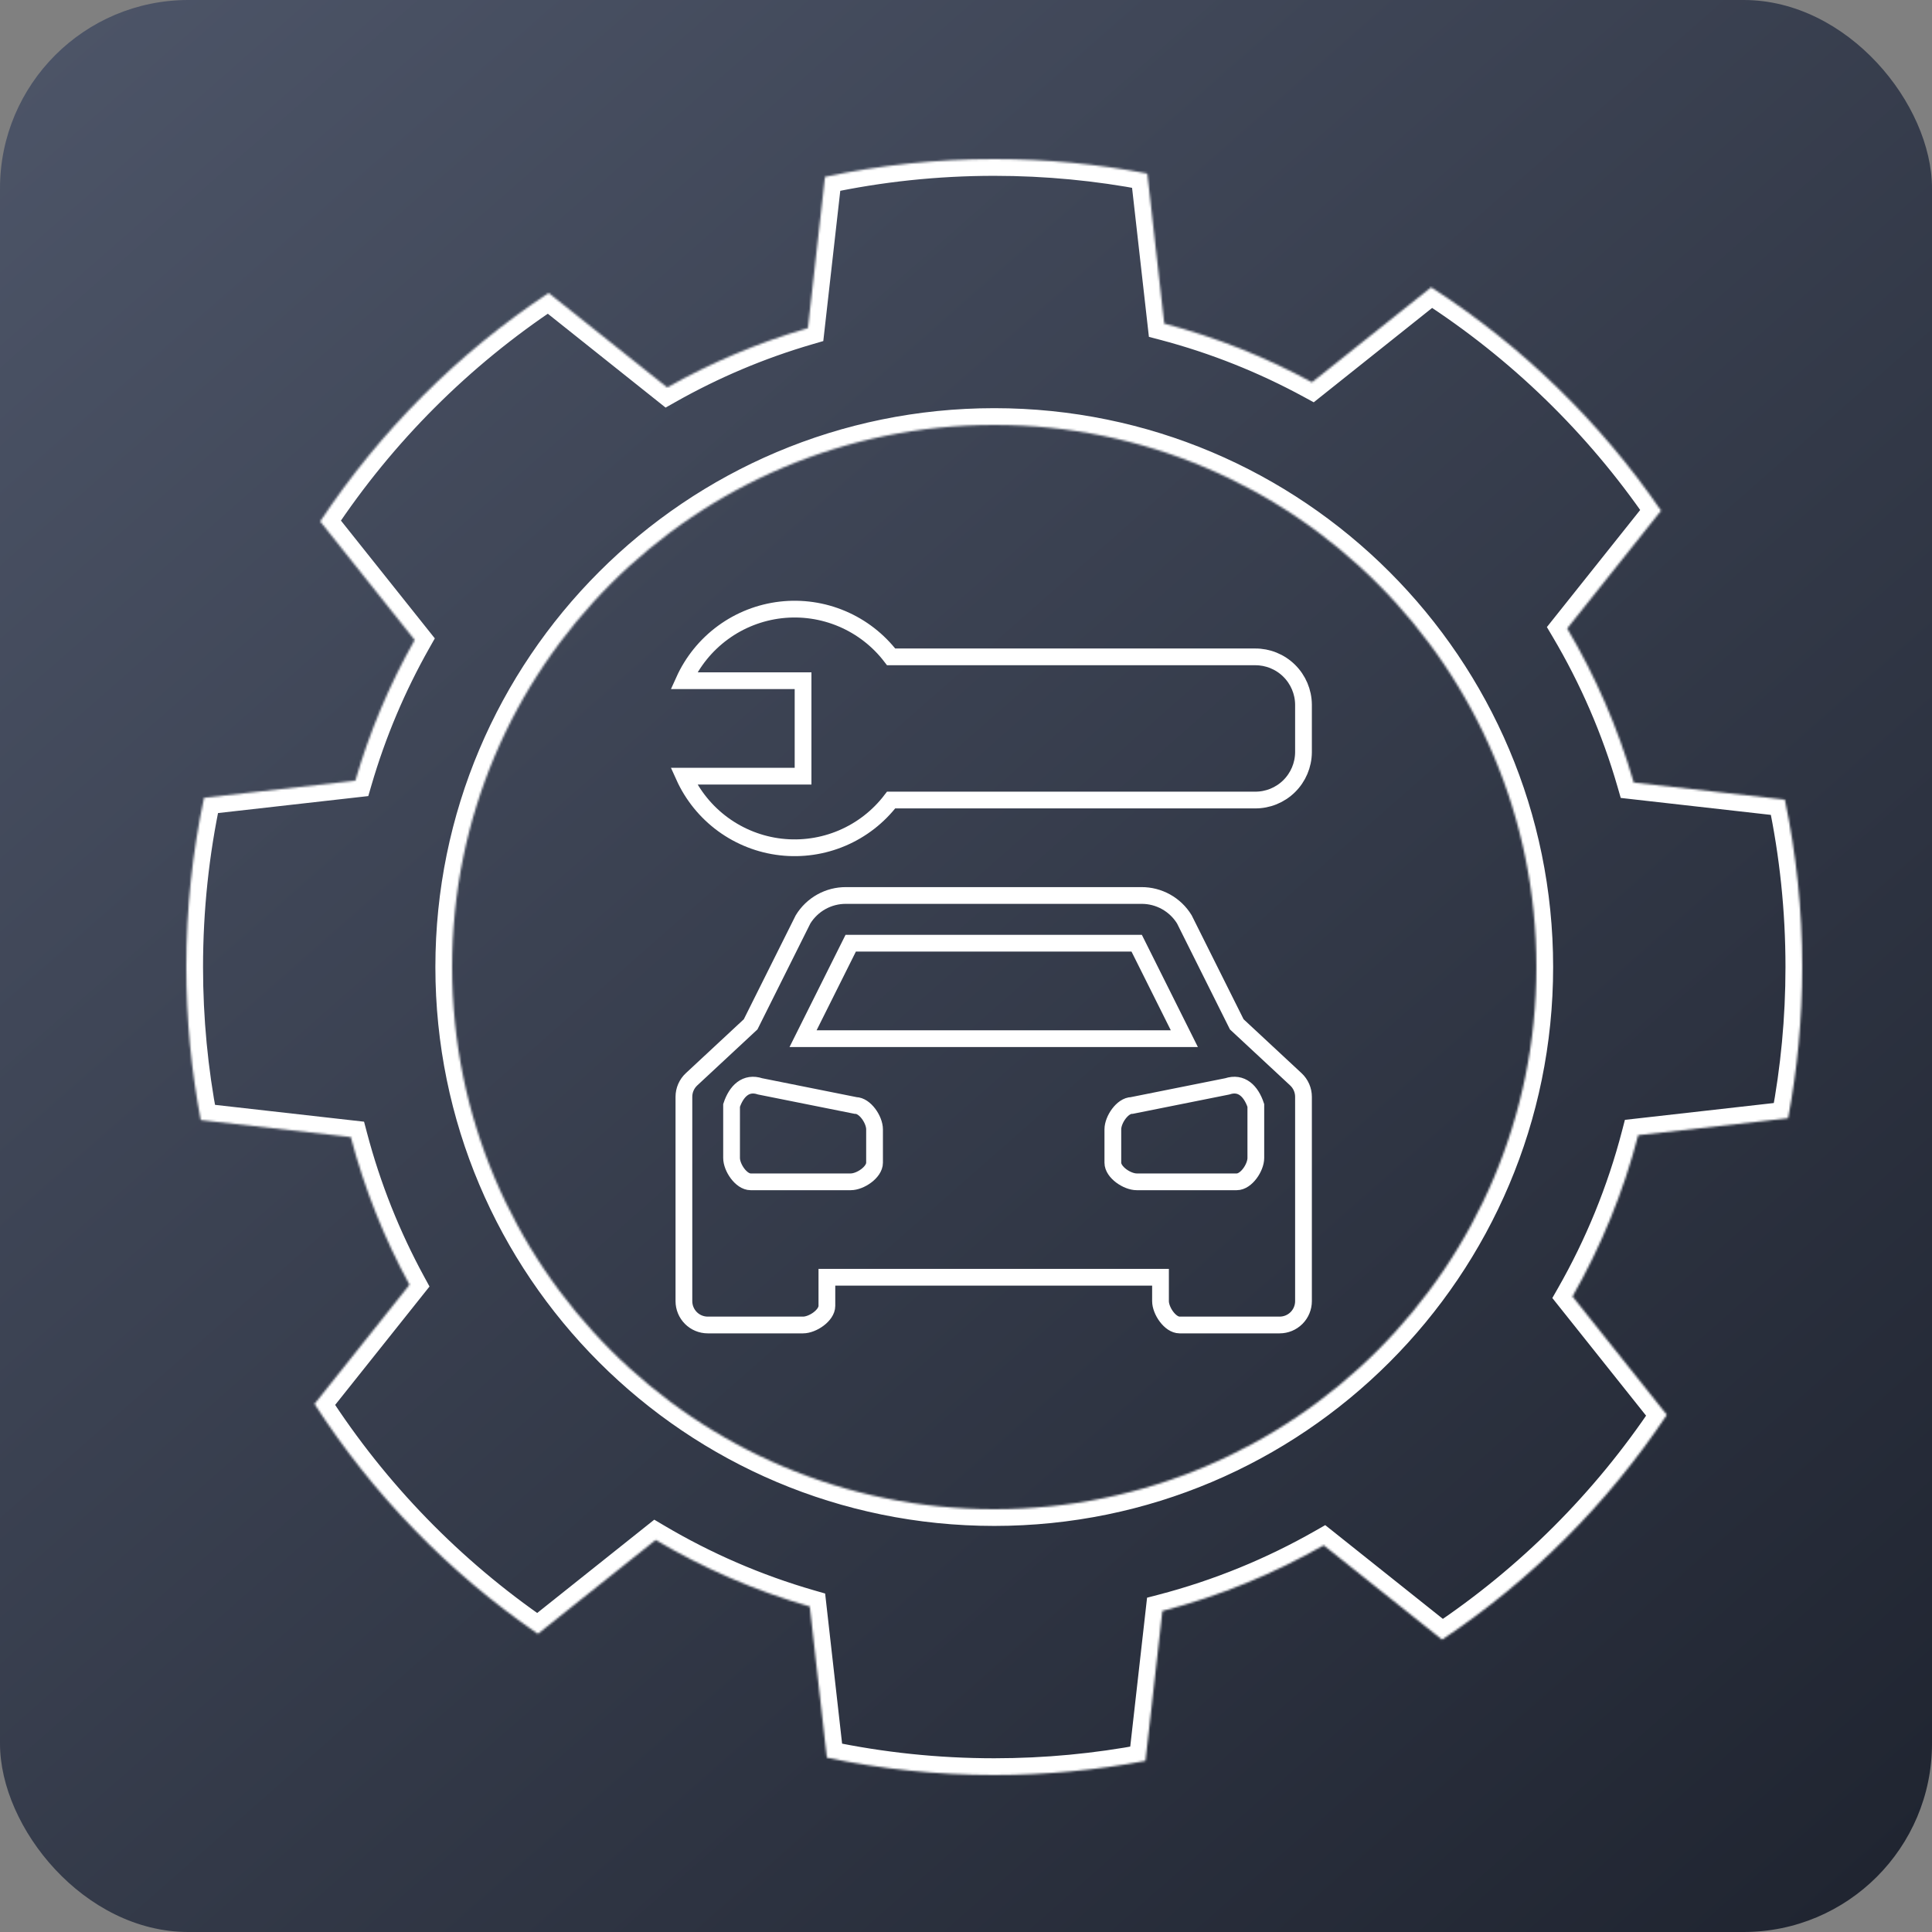 <svg width="923" height="923" viewBox="0 0 923 923" fill="none" xmlns="http://www.w3.org/2000/svg">
<rect x="0" y="0" width="923" height="923" fill="#808080" stroke="none"/>
<g clip-path="url(#clip0_2166_29)">
<rect width="923" height="923" rx="90" fill="url(#paint0_linear_2166_29)"/>
<mask id="path-2-inside-1_2166_29" fill="white">
<path fill-rule="evenodd" clip-rule="evenodd" d="M318.748 185.107L262.107 139.967C218.816 168.644 181.644 205.816 152.967 249.107L198.107 305.748C186.212 326.781 176.644 349.306 169.754 372.97L97.484 381.137C91.925 407.214 89 434.265 89 462C89 486.999 91.376 511.442 95.916 535.117L167.587 543.217C174.134 568.062 183.612 591.718 195.631 613.791L150.25 670.734C178.159 714.065 214.503 751.448 256.961 780.565L313.246 735.709C336.097 749.242 360.788 759.995 386.854 767.503L395.013 839.702C420.819 845.14 447.576 848 475 848C499.691 848 523.841 845.682 547.243 841.251L555.335 769.644C582.615 762.54 608.468 751.904 632.378 738.253L688.945 783.334C731.436 754.987 767.987 718.436 796.334 675.945L751.254 619.378C764.904 595.468 775.54 569.614 782.644 542.335L854.251 534.243C858.682 510.841 861 486.691 861 462C861 434.576 858.14 407.819 852.702 382.013L780.503 373.854C772.995 347.788 762.242 323.097 748.709 300.246L793.565 243.961C764.448 201.503 727.065 165.159 683.734 137.25L626.79 182.631C604.717 170.612 581.062 161.134 556.217 154.587L548.117 82.916C524.442 78.376 499.999 76 475 76C447.265 76 420.214 78.925 394.137 84.484L385.97 156.754C362.306 163.644 339.782 173.212 318.748 185.107ZM475 721C618.042 721 734 605.042 734 462C734 318.958 618.042 203 475 203C331.958 203 216 318.958 216 462C216 605.042 331.958 721 475 721Z"/>
</mask>
<path d="M262.107 139.967L267.093 133.711L262.541 130.084L257.689 133.298L262.107 139.967ZM318.748 185.107L313.762 191.363L317.985 194.729L322.686 192.07L318.748 185.107ZM152.967 249.107L146.298 244.689L143.084 249.541L146.711 254.093L152.967 249.107ZM198.107 305.748L205.07 309.686L207.729 304.985L204.363 300.762L198.107 305.748ZM169.754 372.97L170.652 380.919L175.945 380.321L177.435 375.207L169.754 372.97ZM97.484 381.137L96.585 373.187L90.86 373.834L89.659 379.469L97.484 381.137ZM95.916 535.117L88.059 536.624L89.167 542.406L95.017 543.067L95.916 535.117ZM167.587 543.217L175.323 541.178L173.928 535.882L168.485 535.267L167.587 543.217ZM195.631 613.791L201.887 618.776L205.195 614.626L202.657 609.965L195.631 613.791ZM150.25 670.734L143.994 665.748L140.416 670.238L143.525 675.066L150.25 670.734ZM256.961 780.565L252.437 787.162L257.318 790.51L261.947 786.821L256.961 780.565ZM313.246 735.709L317.323 728.826L312.575 726.014L308.26 729.453L313.246 735.709ZM386.854 767.503L394.804 766.604L394.204 761.294L389.068 759.815L386.854 767.503ZM395.013 839.702L387.064 840.6L387.712 846.339L393.364 847.53L395.013 839.702ZM547.243 841.251L548.732 849.111L554.53 848.013L555.193 842.149L547.243 841.251ZM555.335 769.644L553.319 761.902L548.003 763.286L547.386 768.746L555.335 769.644ZM632.378 738.253L637.364 731.997L633.122 728.617L628.412 731.306L632.378 738.253ZM688.945 783.334L683.959 789.59L688.526 793.23L693.384 789.989L688.945 783.334ZM796.334 675.945L802.989 680.384L806.23 675.526L802.59 670.959L796.334 675.945ZM751.254 619.378L744.306 615.412L741.617 620.122L744.997 624.364L751.254 619.378ZM782.644 542.335L781.746 534.386L776.286 535.003L774.902 540.319L782.644 542.335ZM854.251 534.243L855.149 542.193L861.013 541.53L862.111 535.732L854.251 534.243ZM852.702 382.013L860.53 380.363L859.339 374.712L853.6 374.064L852.702 382.013ZM780.503 373.854L772.815 376.068L774.294 381.204L779.604 381.804L780.503 373.854ZM748.709 300.246L742.453 295.26L739.014 299.575L741.826 304.323L748.709 300.246ZM793.565 243.961L799.821 248.947L803.51 244.318L800.162 239.437L793.565 243.961ZM683.734 137.25L688.066 130.525L683.238 127.415L678.748 130.994L683.734 137.25ZM626.79 182.631L622.965 189.657L627.626 192.195L631.776 188.887L626.79 182.631ZM556.217 154.587L548.267 155.485L548.882 160.928L554.178 162.323L556.217 154.587ZM548.117 82.916L556.067 82.017L555.406 76.167L549.624 75.059L548.117 82.916ZM394.137 84.484L392.469 76.659L386.834 77.86L386.187 83.585L394.137 84.484ZM385.97 156.754L388.207 164.435L393.321 162.945L393.919 157.652L385.97 156.754ZM257.121 146.224L313.762 191.363L323.734 178.85L267.093 133.711L257.121 146.224ZM159.637 253.525C187.721 211.128 224.128 174.721 266.525 146.637L257.689 133.298C213.504 162.566 175.567 200.505 146.298 244.689L159.637 253.525ZM204.363 300.762L159.224 244.121L146.711 254.093L191.85 310.733L204.363 300.762ZM177.435 375.207C184.15 352.143 193.475 330.189 205.07 309.686L191.143 301.81C178.948 323.374 169.138 346.468 162.073 370.733L177.435 375.207ZM98.382 389.086L170.652 380.919L168.855 365.021L96.585 373.187L98.382 389.086ZM97 462C97 434.829 99.865 408.337 105.308 382.805L89.659 379.469C83.985 406.091 81 433.701 81 462H97ZM103.773 533.611C99.328 510.43 97 486.491 97 462H81C81 487.507 83.425 512.455 88.059 536.624L103.773 533.611ZM168.485 535.267L96.814 527.168L95.017 543.067L166.689 551.166L168.485 535.267ZM202.657 609.965C190.942 588.449 181.703 565.393 175.323 541.178L159.851 545.255C166.564 570.731 176.283 594.986 188.605 617.616L202.657 609.965ZM156.507 675.72L201.887 618.776L189.374 608.805L143.994 665.748L156.507 675.72ZM261.486 773.967C219.903 745.451 184.308 708.838 156.976 666.402L143.525 675.066C172.01 719.292 209.102 757.445 252.437 787.162L261.486 773.967ZM308.26 729.453L251.975 774.308L261.947 786.821L318.232 741.965L308.26 729.453ZM389.068 759.815C363.664 752.498 339.598 742.018 317.323 728.826L309.17 742.592C332.596 756.466 357.912 767.492 384.64 775.19L389.068 759.815ZM402.962 838.804L394.804 766.604L378.905 768.401L387.064 840.6L402.962 838.804ZM475 840C448.133 840 421.93 837.198 396.663 831.874L393.364 847.53C419.709 853.082 447.018 856 475 856V840ZM545.755 833.391C522.841 837.729 499.189 840 475 840V856C500.193 856 524.841 853.634 548.732 849.111L545.755 833.391ZM547.386 768.746L539.294 840.353L555.193 842.149L563.285 770.542L547.386 768.746ZM628.412 731.306C605.105 744.612 579.906 754.979 553.319 761.902L557.351 777.386C585.323 770.102 611.832 759.196 636.345 745.201L628.412 731.306ZM693.931 777.077L637.364 731.997L627.392 744.51L683.959 789.59L693.931 777.077ZM789.679 671.505C761.917 713.119 726.119 748.917 684.505 776.679L693.384 789.989C736.753 761.056 774.056 723.753 802.989 680.384L789.679 671.505ZM744.997 624.364L790.077 680.931L802.59 670.959L757.51 614.392L744.997 624.364ZM774.902 540.319C767.979 566.906 757.613 592.104 744.306 615.412L758.201 623.345C772.196 598.831 783.102 572.323 790.386 544.351L774.902 540.319ZM853.353 526.294L781.746 534.386L783.542 550.285L855.149 542.193L853.353 526.294ZM853 462C853 486.189 850.729 509.841 846.391 532.755L862.111 535.732C866.634 511.841 869 487.193 869 462H853ZM844.874 383.662C850.198 408.93 853 435.133 853 462H869C869 434.018 866.082 406.709 860.53 380.363L844.874 383.662ZM779.604 381.804L851.804 389.962L853.6 374.064L781.401 365.905L779.604 381.804ZM741.826 304.323C755.018 326.598 765.498 350.664 772.815 376.068L788.19 371.64C780.492 344.912 769.466 319.596 755.592 296.17L741.826 304.323ZM787.308 238.975L742.453 295.26L754.965 305.232L799.821 248.947L787.308 238.975ZM679.402 143.976C721.838 171.308 758.451 206.903 786.967 248.486L800.162 239.437C770.445 196.102 732.292 159.01 688.066 130.525L679.402 143.976ZM631.776 188.887L688.72 143.507L678.748 130.994L621.805 176.374L631.776 188.887ZM554.178 162.323C578.393 168.703 601.449 177.942 622.965 189.657L630.616 175.605C607.986 163.283 583.731 153.564 558.255 146.851L554.178 162.323ZM540.168 83.814L548.267 155.485L564.166 153.689L556.067 82.017L540.168 83.814ZM475 84C499.491 84 523.43 86.328 546.611 90.773L549.624 75.059C525.455 70.425 500.507 68 475 68V84ZM395.805 92.308C421.337 86.865 447.829 84 475 84V68C446.701 68 419.091 70.985 392.469 76.659L395.805 92.308ZM393.919 157.652L402.086 85.382L386.187 83.585L378.021 155.855L393.919 157.652ZM322.686 192.07C343.189 180.475 365.143 171.15 388.207 164.435L383.733 149.073C359.468 156.138 336.374 165.948 314.81 178.143L322.686 192.07ZM726 462C726 600.623 613.623 713 475 713V729C622.46 729 742 609.46 742 462H726ZM475 211C613.623 211 726 323.377 726 462H742C742 314.54 622.46 195 475 195V211ZM224 462C224 323.377 336.377 211 475 211V195C327.54 195 208 314.54 208 462H224ZM475 713C336.377 713 224 600.623 224 462H208C208 609.46 327.54 729 475 729V713Z" fill="white" mask="url(#path-2-inside-1_2166_29)"/>
<path d="M590.856 489.369L565.81 439.211C563.66 435.709 560.644 432.82 557.055 430.823C553.466 428.827 549.424 427.789 545.318 427.811H404.149C400.043 427.789 396.001 428.827 392.412 430.823C388.822 432.82 385.807 435.709 383.656 439.211L358.61 489.369L330.376 515.634C329.226 516.702 328.309 517.997 327.682 519.437C327.055 520.877 326.732 522.431 326.733 524.002V621.606C326.733 624.629 327.933 627.529 330.068 629.666C332.203 631.804 335.099 633.005 338.118 633.005H383.656C388.21 633.005 395.041 628.446 395.041 623.886V610.206H554.426V621.606C554.426 626.166 558.98 633.005 563.533 633.005H611.349C614.368 633.005 617.264 631.804 619.399 629.666C621.534 627.529 622.733 624.629 622.733 621.606V524.002C622.735 522.431 622.412 520.877 621.785 519.437C621.158 517.997 620.241 516.702 619.09 515.634L590.856 489.369ZM406.426 450.61H543.041L565.81 496.209H383.656L406.426 450.61ZM417.81 555.488C417.81 560.047 410.98 564.607 406.426 564.607H358.61C354.056 564.607 349.503 557.767 349.503 553.208V528.128C351.78 521.288 356.333 516.729 363.164 519.009L408.703 528.128C413.256 528.128 417.81 534.968 417.81 539.528V555.488ZM599.964 553.208C599.964 557.767 595.41 564.607 590.856 564.607H543.041C538.487 564.607 531.656 560.047 531.656 555.488V539.528C531.656 534.968 536.21 528.128 540.764 528.128L586.303 519.009C593.133 516.729 597.687 521.288 599.964 528.128V553.208ZM622.733 336.614V359.413C622.679 365.51 620.21 371.337 615.868 375.612C611.526 379.887 605.666 382.261 599.577 382.212H425.734C419.633 390.199 411.568 396.464 402.325 400.395C393.082 404.327 382.979 405.789 373.003 404.641C363.027 403.492 353.52 399.771 345.409 393.842C337.299 387.912 330.864 379.978 326.733 370.813H383.656V325.214H326.733C330.864 316.049 337.299 308.114 345.409 302.185C353.52 296.255 363.027 292.535 373.003 291.386C382.979 290.237 393.082 291.7 402.325 295.631C411.568 299.562 419.633 305.827 425.734 313.814H599.577C605.666 313.766 611.526 316.14 615.868 320.415C620.21 324.69 622.679 330.516 622.733 336.614Z" stroke="white" stroke-width="8"/>
</g>
<defs>
<linearGradient id="paint0_linear_2166_29" x1="35" y1="-23" x2="868" y2="923" gradientUnits="userSpaceOnUse">
<stop stop-color="#4D5568"/>
<stop offset="1" stop-color="#202531"/>
</linearGradient>
<clipPath id="clip0_2166_29">
<rect width="923" height="923" fill="white"/>
</clipPath>
</defs>
</svg>
